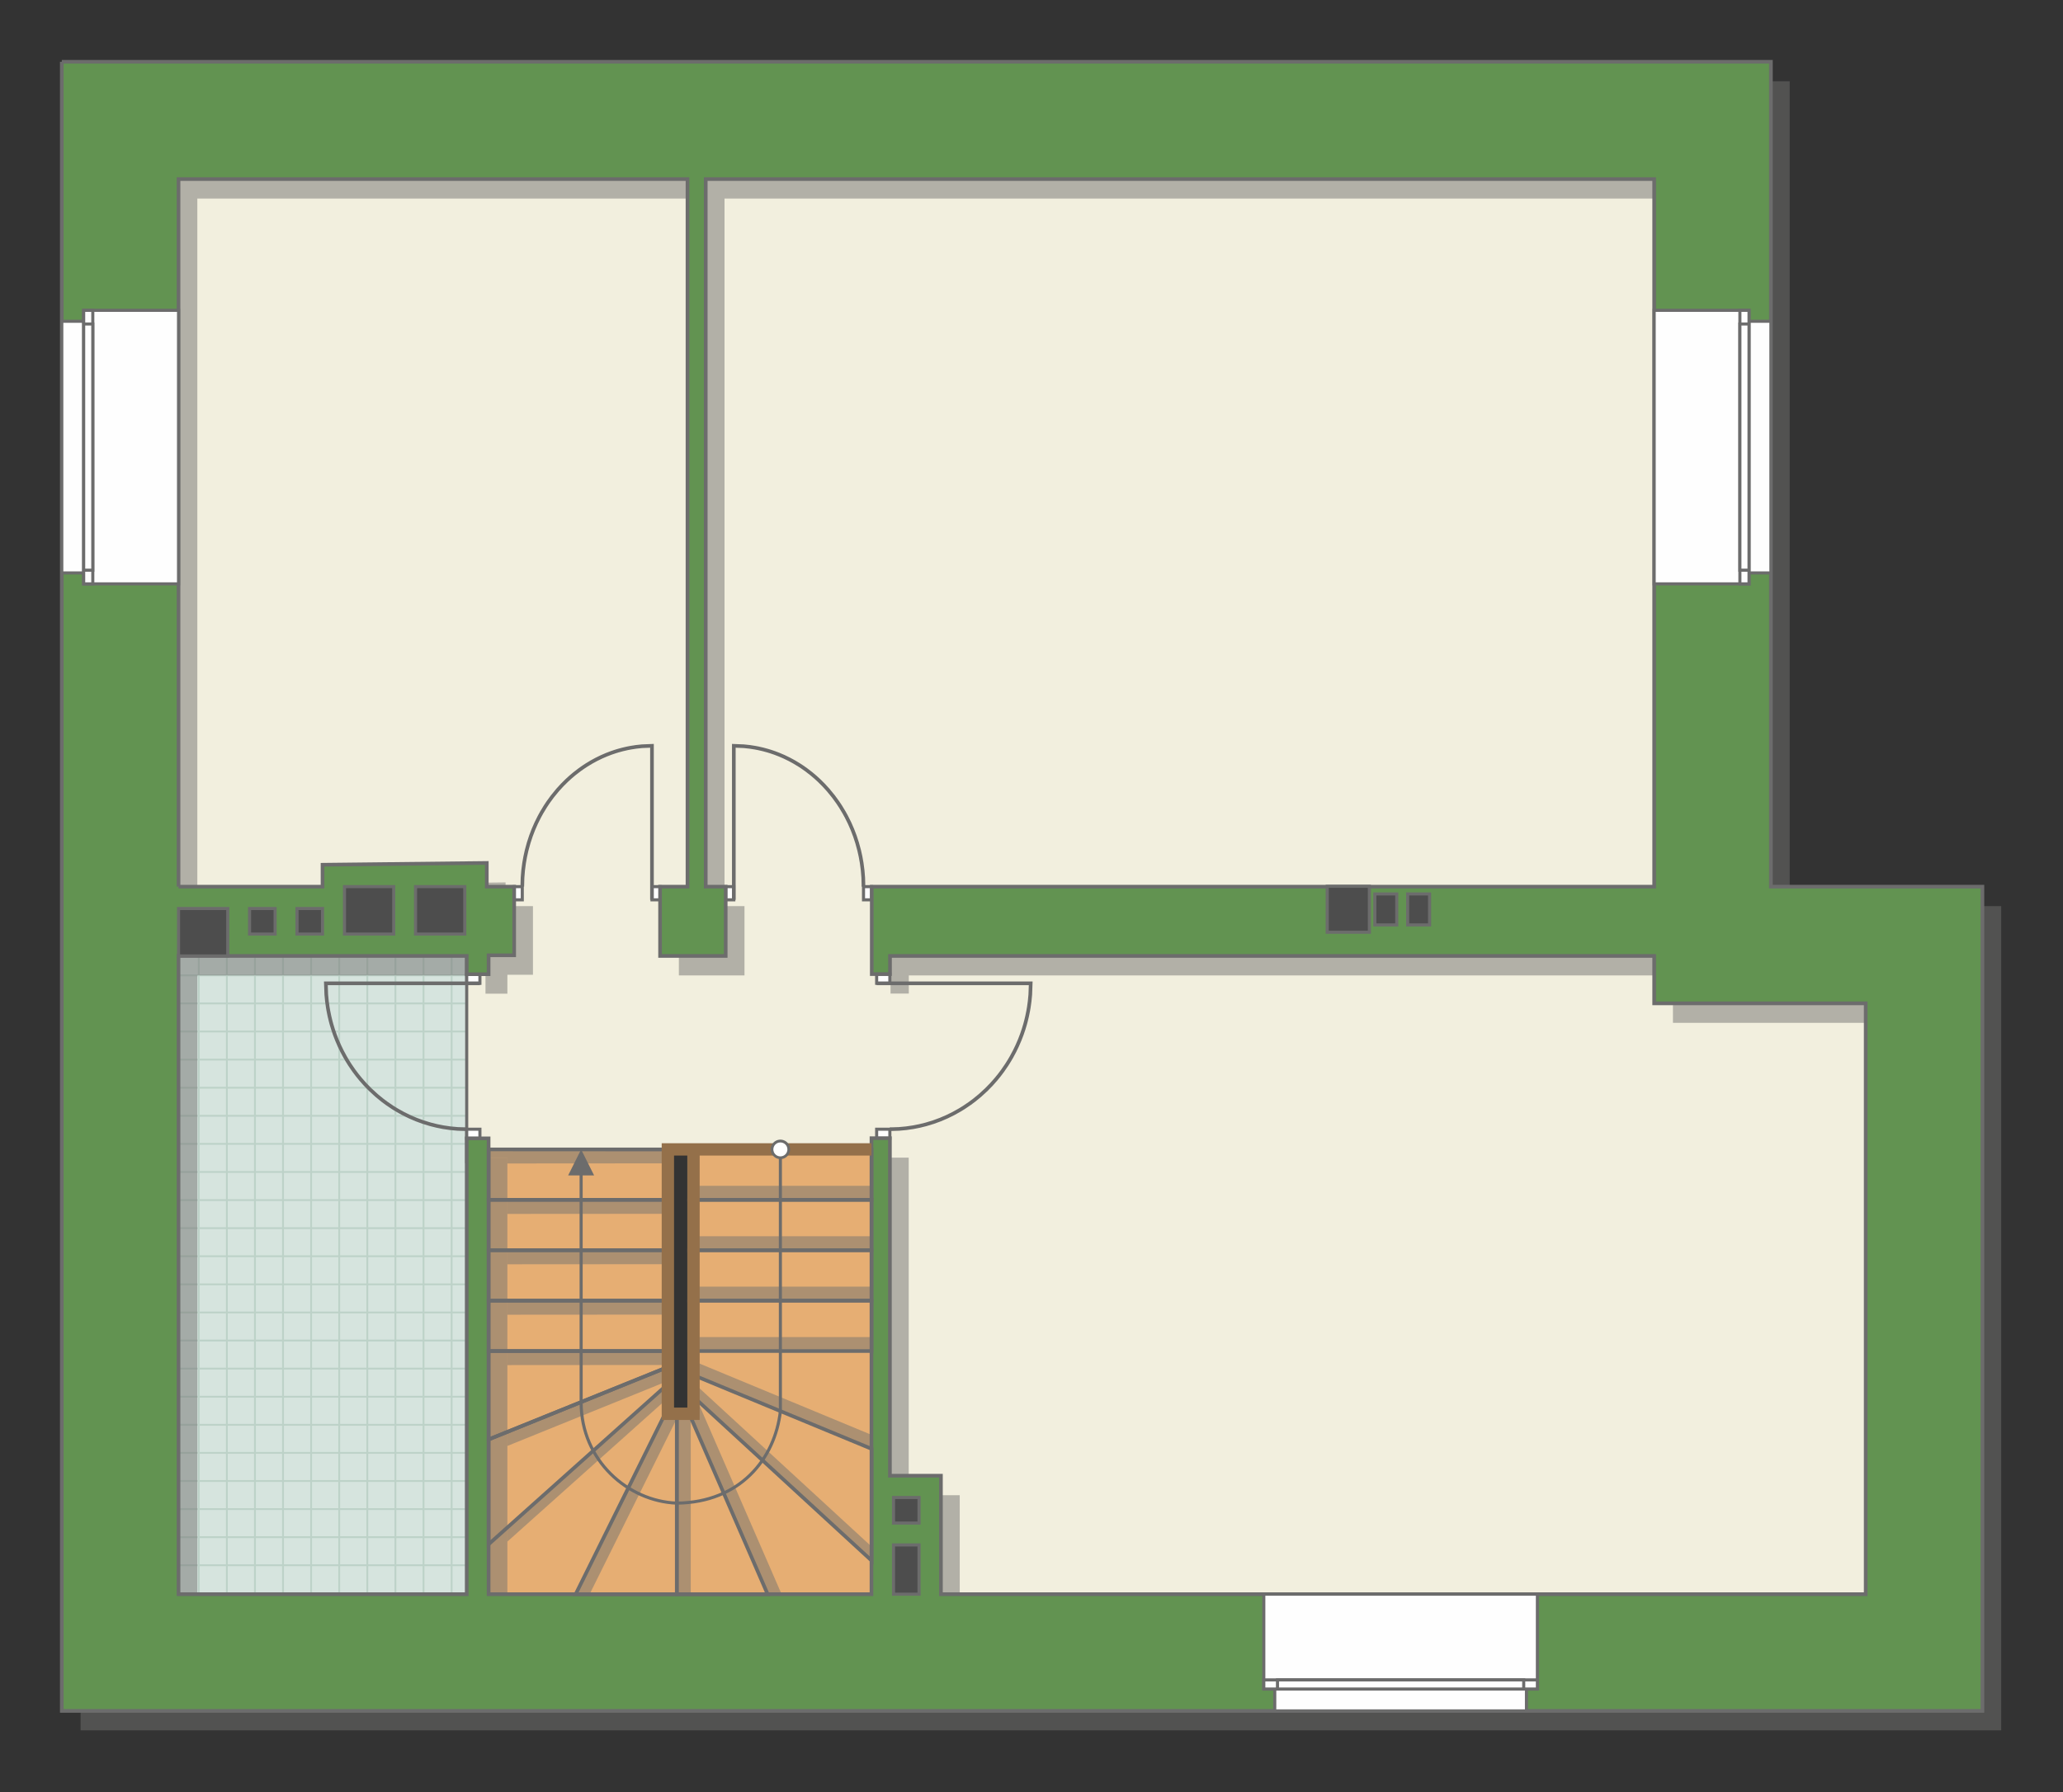 <?xml version="1.0" encoding="UTF-8"?>
<!DOCTYPE svg PUBLIC "-//W3C//DTD SVG 1.1//EN" "http://www.w3.org/Graphics/SVG/1.1/DTD/svg11.dtd">
<!-- Creator: CorelDRAW -->
<svg xmlns="http://www.w3.org/2000/svg" xml:space="preserve" width="113.052mm" height="98.228mm" version="1.1" style="shape-rendering:geometricPrecision; text-rendering:geometricPrecision; image-rendering:optimizeQuality; fill-rule:evenodd; clip-rule:evenodd"
viewBox="0 0 14626.97 12708.98"
 xmlns:xlink="http://www.w3.org/1999/xlink"
 xmlns:xodm="http://www.corel.com/coreldraw/odm/2003">
 <rect x="0" y="0" width="14626.97" height="12708.98" fill="#333333" stroke="none"/>
 <defs>
  <style type="text/css">
   <![CDATA[
    .str4 {stroke:#94704A;stroke-width:87.58;stroke-miterlimit:22.926}
    .str2 {stroke:#6C6C6C;stroke-width:21.85;stroke-miterlimit:22.926}
    .str0 {stroke:#6C6C6C;stroke-width:21.9;stroke-miterlimit:22.926}
    .str3 {stroke:#6C6C6C;stroke-width:25.88;stroke-miterlimit:22.926}
    .str1 {stroke:#BDD2C8;stroke-width:12.94;stroke-miterlimit:22.926}
    .fil2 {fill:none}
    .fil5 {fill:#FEFEFE}
    .fil1 {fill:#D6E4DE}
    .fil7 {fill:#4D4D4D}
    .fil6 {fill:#629351}
    .fil0 {fill:#E6AE73}
    .fil3 {fill:#F2EFDE}
    .fil9 {fill:white}
    .fil8 {fill:#6C6C6C;fill-rule:nonzero}
    .fil4 {fill:#727271;fill-opacity:0.502}
   ]]>
  </style>
    <clipPath id="id0">
     <path d="M3309.01 11305.07l-2043.21 0 0 -4526.19 2043.21 0 0 4526.19z"/>
    </clipPath>
 </defs>
 <g id="пол">
  <g id="_1967989199184">
   <polygon class="fil0 str0" points="4735.34,8150.98 4735.34,10025.74 4916.97,10025.74 4916.97,8150.98 6180,8150.98 6178.9,11334.99 3426.81,11334.99 3426.81,8150.98 "/>
   <polygon class="fil1" points="3309.01,11305.07 1265.8,11305.07 1265.8,6778.88 3309.01,6778.88 "/>
   <g style="clip-path:url(#id0)">
    <g>
     <path id="_1" class="fil2 str1" d="M4990.54 12290.51l0 -8002.58m-199.22 8002.58l0 -8002.58m-199.22 8002.58l0 -8002.58m-199.22 8002.58l0 -8002.58m-199.22 8002.58l0 -8002.58m-199.22 8002.58l0 -8002.58m-199.22 8002.58l0 -8002.58m-199.22 8002.58l0 -8002.58m2988.23 8002.68l0 -8002.58m-199.22 8002.58l0 -8002.58m-199.22 8002.58l0 -8002.58m-199.22 8002.58l0 -8002.58m-199.22 8002.58l0 -8002.58m-199.22 8002.58l0 -8002.58m-199.22 8002.58l0 -8002.58m-199.22 8002.58l0 -8002.58m2988.34 8002.48l0 -8002.58m-199.22 8002.58l0 -8002.58m-199.22 8002.58l0 -8002.58m-199.22 8002.58l0 -8002.58m-199.22 8002.58l0 -8002.58m-199.22 8002.58l0 -8002.58m-199.22 8002.58l0 -8002.58m-199.22 8002.58l0 -8002.58m2988.23 8002.68l0 -8002.58m-199.22 8002.58l0 -8002.58m-199.22 8002.58l0 -8002.58m-199.22 8002.58l0 -8002.58m-199.22 8002.58l0 -8002.58m-199.22 8002.58l0 -8002.58m-199.22 8002.58l0 -8002.58m-199.22 8002.58l0 -8002.58"/>
     <path class="fil2 str1" d="M11596.33 9705.44l-13086.91 0m13086.91 199.22l-13086.91 0m13086.91 199.22l-13086.91 0m13086.91 199.22l-13086.91 0m13086.91 199.22l-13086.91 0m13086.91 199.22l-13086.91 0m13086.91 199.22l-13086.91 0m13086.91 199.22l-13086.91 0m13087.07 -2988.23l-13086.91 0m13086.91 199.22l-13086.91 0m13086.91 199.22l-13086.91 0m13086.91 199.22l-13086.91 0m13086.91 199.22l-13086.91 0m13086.91 199.22l-13086.91 0m13086.91 199.22l-13086.91 0m13086.91 199.22l-13086.91 0m13086.74 -2988.34l-13086.91 0m13086.91 199.22l-13086.91 0m13086.91 199.22l-13086.91 0m13086.91 199.22l-13086.91 0m13086.91 199.22l-13086.91 0m13086.91 199.22l-13086.91 0m13086.91 199.22l-13086.91 0m13086.91 199.22l-13086.91 0m13087.07 -2988.23l-13086.91 0m13086.91 199.22l-13086.91 0m13086.91 199.22l-13086.91 0m13086.91 199.22l-13086.91 0m13086.91 199.22l-13086.91 0m13086.91 199.22l-13086.91 0m13086.91 199.22l-13086.91 0m13086.91 199.22l-13086.91 0"/>
     <path class="fil2 str1" d="M11166.23 12290.61l0 -8002.58m-199.22 8002.58l0 -8002.58m-199.22 8002.58l0 -8002.58m-199.22 8002.58l0 -8002.58m-199.22 8002.58l0 -8002.58m-199.22 8002.58l0 -8002.58m-199.22 8002.58l0 -8002.58m-199.22 8002.58l0 -8002.58m1593.68 8002.68l0 -8002.58"/>
     <path class="fil2 str1" d="M-1379.82 12375.38l0 -8002.58m-199.22 8002.58l0 -8002.58m-199.22 8002.58l0 -8002.58m-199.22 8002.58l0 -8002.58m-199.22 8002.58l0 -8002.58m-199.22 8002.58l0 -8002.58m-199.22 8002.58l0 -8002.58m-199.22 8002.58l0 -8002.58m2988.23 8002.68l0 -8002.58m-199.22 8002.58l0 -8002.58m-199.22 8002.58l0 -8002.58m-199.22 8002.58l0 -8002.58m-199.22 8002.58l0 -8002.58m-199.22 8002.58l0 -8002.58m-199.22 8002.58l0 -8002.58m-199.22 8002.58l0 -8002.58m2988.34 8002.48l0 -8002.58m-199.22 8002.58l0 -8002.58m-199.22 8002.58l0 -8002.58m-199.22 8002.58l0 -8002.58m-199.22 8002.58l0 -8002.58m-199.22 8002.58l0 -8002.58m-199.22 8002.58l0 -8002.58m-199.22 8002.58l0 -8002.58m2988.23 8002.68l0 -8002.58m-199.22 8002.58l0 -8002.58m-199.22 8002.58l0 -8002.58m-199.22 8002.58l0 -8002.58m-199.22 8002.58l0 -8002.58m-199.22 8002.58l0 -8002.58m-199.22 8002.58l0 -8002.58m-199.22 8002.58l0 -8002.58"/>
    </g>
   </g>
   <polygon class="fil2" points="3309.01,11305.07 1265.8,11305.07 1265.8,6778.88 3309.01,6778.88 "/>
   <polygon class="fil3 str0" points="846.25,1179.2 969.2,6385.76 3309.01,6778.88 3309.01,8230.93 3464.27,8150.98 6258.53,8152.65 6276.13,11550.83 13601.63,11537.15 13481.28,6775.29 12031.78,6403.75 11979.46,1165.71 1299.27,649.11 "/>
  </g>
 </g>
 <g id="тень">
  <g id="_1967989201152">
   <path class="fil4" d="M571.34 576.25l12117.82 0 0 5849.36 1499.67 0 0 5845.22 -13617.49 0 0 -11694.59zm827.66 5849.36l1020.97 0 0 -155.26 1164.57 -12.81 0 168.07 194.2 0 0 486.99 -181.26 0 0 134.04 -155.26 0 0 -129.64 -2043.21 0 0 4526.19 2043.21 0 0 -3232.62 155.26 0 0 3232.62 2714.63 0 0 -3233.66 130.74 0 0 2393.49 361.75 0 0 840.17 6556.58 0 0 -4189.92 -1499.67 0 0 -336.26 -5418.02 0 0 128.72 -129.38 0 0 -620.12 5547.4 0 0 -5017.64 -6724.52 0 0 5017.64 141.54 0 0 491.39 -465.26 0 0 -491.39 194.33 0 0 -5017.64 -3608.61 0 0 5017.64z"/>
   <g>
    <polygon class="fil4" points="6179.56,8508.23 4916.97,8509.04 4916.97,8409.2 6179.56,8409.3 "/>
    <polygon class="fil4" points="6179.56,8865.89 4916.97,8866.71 4916.97,8766.86 6179.56,8766.97 "/>
    <polygon class="fil4" points="6179.56,9223.13 4916.97,9223.95 4916.97,9124.1 6179.56,9124.2 "/>
    <polygon class="fil4" points="6179.56,9580.79 4916.97,9581.61 4916.97,9481.76 6179.56,9481.87 "/>
    <polygon class="fil4" points="4735.34,8249.91 3597.47,8250.72 3597.47,8210.57 3464.27,8210.57 3464.27,8150.88 4735.34,8150.98 "/>
    <polygon class="fil4" points="4735.34,8607.57 3597.47,8608.38 3597.47,8508.54 4735.34,8508.64 "/>
    <polygon class="fil4" points="4735.34,8964.81 3597.47,8965.62 3597.47,8865.78 4735.34,8865.88 "/>
    <polygon class="fil4" points="4735.34,9322.47 3597.47,9323.28 3597.47,9223.44 4735.34,9223.54 "/>
    <polygon class="fil4" points="4735.34,9679.72 3597.47,9680.53 3597.47,9580.69 4735.34,9580.79 "/>
    <polygon class="fil4" points="4735.34,9792.93 3597.47,10253.77 3597.47,10153.93 4735.34,9694 "/>
    <polygon class="fil4" points="6180,10274.54 4916.97,9751.81 4916.97,9651.97 6180,10175.62 "/>
    <polygon class="fil4" points="4735.34,9913.85 3597.47,10931.97 3597.47,10832.13 4735.34,9814.92 "/>
    <polygon class="fil4" points="6180,11067.01 4916.97,9905.69 4916.97,9805.84 6180,10968.08 "/>
    <polygon class="fil4" points="4798.59,11305.07 4797.77,10025.74 4897.62,10025.74 4897.51,11305.07 "/>
    <polygon class="fil4" points="5442.65,11305.07 4886.7,10025.74 4943.48,9930.05 5541.58,11305.07 "/>
    <polygon class="fil4" points="4081.55,11305.07 4735.34,9985.59 4835.19,9985.59 4180.48,11305.07 "/>
   </g>
  </g>
 </g>
 <g id="двери">
  <g id="_1967989203648">
   <g>
    <polygon class="fil5 str2" points="4622.58,6287.49 4622.58,6381.15 4680.07,6381.15 4680.07,6287.49 "/>
    <polyline class="fil2 str3" points="4622.58,6381.15 4622.58,5288.89 4551.8,5291.8 4509.81,5296.33 4472.14,5302.19 4447.69,5306.93 4414.26,5314.63 4382.33,5323.33 4361.9,5329.6 4332.84,5339.48 4300.39,5351.92 4265.66,5366.91 4227.4,5385.57 4194.45,5403.51 4159.13,5424.82 4136.51,5439.65 4109.87,5458.41 4072.16,5487.49 4044.41,5510.96 4018.41,5534.68 3986.08,5566.78 3953.9,5602.02 3916.18,5648.16 3886.21,5689.3 3866.13,5719.58 3840.03,5762.82 3824.39,5791.35 3801.63,5837.16 3781.7,5882.77 3763.88,5929.53 3748.07,5977.96 3733.73,6030.68 3723.72,6075.94 3715.93,6119.9 3709.15,6171.65 3704.88,6223.74 3703.04,6287.49 "/>
    <polygon class="fil5 str2" points="3703.04,6381.15 3645.53,6381.15 3645.53,6287.49 3703.04,6287.49 "/>
   </g>
   <g>
    <polygon class="fil5 str2" points="5202.83,6287.49 5202.83,6381.15 5145.33,6381.15 5145.33,6287.49 "/>
    <polyline class="fil2 str3" points="5202.83,6381.15 5202.83,5288.89 5273.6,5291.8 5315.6,5296.33 5353.26,5302.19 5377.71,5306.93 5411.15,5314.63 5443.08,5323.33 5463.51,5329.6 5492.57,5339.48 5525.02,5351.92 5559.74,5366.91 5598,5385.57 5630.95,5403.51 5666.27,5424.82 5688.89,5439.65 5715.53,5458.41 5753.25,5487.49 5781,5510.96 5806.99,5534.68 5839.32,5566.78 5871.5,5602.02 5909.23,5648.16 5939.19,5689.3 5959.27,5719.58 5985.37,5762.82 6001.01,5791.35 6023.77,5837.16 6043.71,5882.77 6061.52,5929.53 6077.33,5977.96 6091.67,6030.68 6101.68,6075.94 6109.47,6119.9 6116.25,6171.65 6120.52,6223.74 6122.36,6287.49 "/>
    <polygon class="fil5 str2" points="6122.36,6381.15 6179.87,6381.15 6179.87,6287.49 6122.36,6287.49 "/>
   </g>
   <g>
    <polygon class="fil5 str2" points="3309.01,6973.21 3402.67,6973.21 3402.67,6908.52 3309.01,6908.52 "/>
    <polyline class="fil2 str3" points="3402.67,6973.21 2310.41,6973.21 2313.33,7052.84 2317.85,7100.09 2323.71,7142.46 2328.45,7169.97 2336.15,7207.58 2344.86,7243.51 2351.12,7266.5 2361,7299.19 2373.44,7335.69 2388.43,7374.77 2407.09,7417.81 2425.03,7454.88 2446.34,7494.62 2461.17,7520.06 2479.93,7550.04 2509.02,7592.48 2532.49,7623.7 2556.2,7652.94 2588.3,7689.31 2623.54,7725.52 2669.68,7767.96 2710.83,7801.67 2741.1,7824.26 2784.34,7853.62 2812.87,7871.23 2858.68,7896.83 2904.29,7919.26 2951.05,7939.3 2999.48,7957.09 3052.2,7973.22 3097.46,7984.49 3141.42,7993.25 3193.18,8000.87 3245.26,8005.68 3309.01,8007.75 "/>
    <polygon class="fil5 str2" points="3402.67,8007.75 3402.67,8072.44 3309.01,8072.44 3309.01,8007.75 "/>
   </g>
   <g>
    <polygon class="fil5 str2" points="6309.25,6973.21 6215.59,6973.21 6215.59,6908.52 6309.25,6908.52 "/>
    <polyline class="fil2 str3" points="6215.59,6973.21 7307.85,6973.21 7304.94,7052.84 7300.41,7100.09 7294.55,7142.46 7289.81,7169.97 7282.11,7207.58 7273.41,7243.51 7267.15,7266.5 7257.26,7299.19 7244.83,7335.69 7229.83,7374.77 7211.17,7417.81 7193.23,7454.88 7171.92,7494.62 7157.09,7520.06 7138.33,7550.04 7109.25,7592.48 7085.78,7623.7 7062.06,7652.94 7029.96,7689.31 6994.72,7725.52 6948.58,7767.96 6907.44,7801.67 6877.16,7824.26 6833.92,7853.62 6805.39,7871.23 6759.58,7896.83 6713.97,7919.26 6667.21,7939.3 6618.79,7957.09 6566.06,7973.22 6520.8,7984.49 6476.84,7993.25 6425.09,8000.87 6373,8005.68 6309.25,8007.75 "/>
    <polygon class="fil5 str2" points="6215.59,8007.75 6215.59,8072.44 6309.25,8072.44 6309.25,8007.75 "/>
   </g>
  </g>
 </g>
 <g id="стена">
  <path class="fil6 str3" d="M438.14 438.13l12117.82 0 0 5849.36 1499.67 0 0 5845.22 -13617.49 0 0 -11694.59zm827.66 5849.36l1020.97 0 0 -155.26 1164.57 -12.81 0 168.07 194.2 0 0 486.99 -181.26 0 0 134.04 -155.26 0 0 -129.64 -2043.21 0 0 4526.19 2043.21 0 0 -3232.62 155.26 0 0 3232.62 2714.63 0 0 -3233.66 130.74 0 0 2393.49 361.75 0 0 840.17 6556.58 0 0 -4189.92 -1499.67 0 0 -336.26 -5418.02 0 0 128.72 -129.38 0 0 -620.12 5547.4 0 0 -5017.64 -6724.52 0 0 5017.64 141.54 0 0 491.39 -465.26 0 0 -491.39 194.33 0 0 -5017.64 -3608.61 0 0 5017.64z"/>
 </g>
 <g id="окно">
  <g id="_1967989226016">
   <g>
    <polygon class="fil5 str2" points="438.14,4062.86 438.14,2278.24 593.27,2278.24 593.27,2200.63 1265.8,2200.63 1265.8,4140.45 593.27,4140.45 593.27,4062.86 "/>
    <polygon class="fil5 str2" points="657.96,3663.49 657.96,4140.45 593.27,4140.45 593.27,2200.65 657.96,2200.65 "/>
    <polygon class="fil5 str2" points="625.61,4043.46 657.96,4043.46 657.96,2297.63 593.27,2297.63 593.27,4043.46 "/>
   </g>
   <g>
    <polygon class="fil5 str2" points="12555.96,4062.86 12555.96,2278.24 12400.83,2278.24 12400.83,2200.63 11728.3,2200.63 11728.3,4140.45 12400.83,4140.45 12400.83,4062.86 "/>
    <polygon class="fil5 str2" points="12336.14,3663.49 12336.14,4140.45 12400.83,4140.45 12400.83,2200.65 12336.14,2200.65 "/>
    <polygon class="fil5 str2" points="12368.49,4043.46 12336.14,4043.46 12336.14,2297.63 12400.83,2297.63 12400.83,4043.46 "/>
   </g>
   <g>
    <polygon class="fil5 str2" points="10822.77,12132.73 9038.15,12132.73 9038.15,11977.6 8960.55,11977.6 8960.55,11305.07 10900.36,11305.07 10900.36,11977.6 10822.77,11977.6 "/>
    <polygon class="fil5 str2" points="10423.41,11912.91 10900.36,11912.91 10900.36,11977.6 8960.56,11977.6 8960.56,11912.91 "/>
    <polygon class="fil5 str2" points="10803.38,11945.25 10803.38,11912.91 9057.55,11912.91 9057.55,11977.6 10803.38,11977.6 "/>
   </g>
  </g>
 </g>
 <g id="ВК">
  <g id="_1967989175472">
   <polygon class="fil7 str0" points="2946.35,6287.49 3295.3,6287.49 3295.3,6623.75 2946.35,6623.75 "/>
   <polygon class="fil7 str0" points="2442.54,6287.49 2791.48,6287.49 2791.48,6623.75 2442.54,6623.75 "/>
   <polygon class="fil7 str0" points="2105.76,6442.62 2286.76,6442.62 2286.76,6623.75 2105.76,6623.75 "/>
   <polygon class="fil7 str0" points="1769.48,6442.62 1950.49,6442.62 1950.49,6623.75 1769.48,6623.75 "/>
   <polygon class="fil7 str0" points="1265.8,6442.62 1614.87,6442.62 1614.87,6778.88 1265.8,6778.88 "/>
   <polygon class="fil7 str0" points="9980.6,6339.24 10135.86,6339.24 10135.86,6559.06 9980.6,6559.06 "/>
   <polygon class="fil7 str0" points="9747.84,6339.24 9903.1,6339.24 9903.1,6559.06 9747.84,6559.06 "/>
   <polygon class="fil7 str0" points="9410.28,6285.16 9709.02,6285.16 9709.02,6610.82 9410.28,6610.82 "/>
   <polygon class="fil7 str0" points="6335.13,10955.87 6516.13,10955.87 6516.13,11305.07 6335.13,11305.07 "/>
   <polygon class="fil7 str0" points="6335.13,10619.6 6516.13,10619.6 6516.13,10800.74 6335.13,10800.74 "/>
  </g>
 </g>
 <g id="Линии">
  <g id="_1967989184496">
   <g>
    <polygon class="fil2 str3" points="4757.44,8150.98 4757.44,8508.44 3464.27,8508.44 3464.27,8150.98 "/>
    <polygon class="fil2 str3" points="4757.44,8508.44 4757.44,8865.89 3464.27,8865.89 3464.27,8508.44 "/>
    <polygon class="fil2 str3" points="4757.44,8865.89 4757.44,9223.34 3464.27,9223.34 3464.27,8865.89 "/>
    <polygon class="fil2 str3" points="4757.44,9223.34 4757.44,9580.79 3464.27,9580.79 3464.27,9223.34 "/>
    <polygon class="fil2 str3" points="6179.56,8150.98 6179.56,8508.44 4886.39,8508.44 4886.39,8150.98 "/>
    <polygon class="fil2 str3" points="6179.56,8508.44 6179.56,8865.89 4886.39,8865.89 4886.39,8508.44 "/>
    <polygon class="fil2 str3" points="6179.56,8865.89 6179.56,9223.34 4886.39,9223.34 4886.39,8865.89 "/>
    <polygon class="fil2 str3" points="6179.56,9223.34 6179.56,9580.79 4886.39,9580.79 4886.39,9223.34 "/>
    <polygon class="fil2 str3" points="3464.27,10207.78 4757.44,9685.08 4757.44,9580.79 3464.27,9580.79 "/>
    <polygon class="fil2 str3" points="3464.27,10951.21 4757.44,9795.18 4757.44,9685.08 3464.27,10207.78 "/>
    <polygon class="fil2 str3" points="4081.55,11305.07 4798.59,11305.07 4798.59,10025.74 4757.44,10025.74 4757.44,9940.99 "/>
    <polygon class="fil2 str3" points="5442.65,11305.07 4798.59,11305.07 4798.59,10025.74 4886.7,10025.74 "/>
    <polygon class="fil2 str3" points="4886.7,9877.86 6180,11067.01 6180,10274.54 4886.7,9739.29 "/>
   </g>
   <polyline class="fil2 str4" points="6178.9,8150.97 4735.34,8150.98 4735.34,10025.74 4916.97,10025.74 4916.97,8150.98 "/>
   <g>
    <g>
     <path class="fil8" d="M5602.15 8150.6l0 0 -0.09 3.52 -0.26 3.49 -0.44 3.45 -0.62 3.4 -0.76 3.34 -0.93 3.29 -1.09 3.21 -1.24 3.14 -1.38 3.05 -1.53 2.98 -1.67 2.9 -1.79 2.79 -1.93 2.7 -2.04 2.6 -2.16 2.5 -2.28 2.39 -2.39 2.28 -2.5 2.17 -2.6 2.04 -2.7 1.93 -2.79 1.8 -2.89 1.66 -2.99 1.53 -3.05 1.4 -3.14 1.24 -3.22 1.09 -3.29 0.93 -3.34 0.78 -3.42 0.61 -3.45 0.44 -3.49 0.27 -3.53 0.09 0 -46.01 1.2 -0.03 1.18 -0.09 1.14 -0.16 1.13 -0.19 1.1 -0.26 1.09 -0.31 1.06 -0.36 1.04 -0.4 1.01 -0.47 1 -0.5 0.96 -0.56 0.93 -0.6 0.91 -0.65 0.88 -0.69 0.84 -0.74 0.8 -0.76 0.78 -0.82 0.72 -0.84 0.69 -0.87 0.65 -0.92 0.61 -0.93 0.54 -0.96 0.52 -1 0.45 -1.01 0.41 -1.04 0.35 -1.06 0.31 -1.09 0.26 -1.1 0.19 -1.13 0.16 -1.14 0.09 -1.16 0.03 -1.2 0 0 46.01 0zm-69.01 -69.01l0 0 3.53 0.09 3.49 0.27 3.45 0.44 3.42 0.61 3.34 0.78 3.29 0.93 3.22 1.09 3.14 1.24 3.05 1.4 2.99 1.53 2.89 1.66 2.79 1.8 2.7 1.93 2.6 2.04 2.5 2.17 2.39 2.28 2.28 2.39 2.16 2.5 2.04 2.6 1.93 2.7 1.79 2.79 1.67 2.9 1.53 2.98 1.38 3.05 1.24 3.14 1.09 3.21 0.93 3.29 0.76 3.34 0.62 3.4 0.44 3.45 0.26 3.49 0.09 3.52 -46.01 0 -0.03 -1.2 -0.09 -1.16 -0.16 -1.14 -0.19 -1.13 -0.26 -1.1 -0.31 -1.09 -0.35 -1.06 -0.41 -1.04 -0.45 -1.01 -0.52 -1 -0.54 -0.96 -0.61 -0.93 -0.65 -0.92 -0.69 -0.87 -0.72 -0.84 -0.78 -0.82 -0.8 -0.76 -0.84 -0.74 -0.88 -0.69 -0.91 -0.65 -0.93 -0.6 -0.96 -0.56 -1 -0.5 -1.01 -0.47 -1.04 -0.4 -1.06 -0.36 -1.09 -0.31 -1.1 -0.26 -1.13 -0.19 -1.14 -0.16 -1.18 -0.09 -1.2 -0.03 0 0 0 -46.01zm-69.01 69.01l0 0 0.09 -3.52 0.26 -3.49 0.44 -3.45 0.62 -3.4 0.76 -3.34 0.93 -3.29 1.09 -3.21 1.24 -3.14 1.38 -3.05 1.53 -2.98 1.67 -2.9 1.79 -2.79 1.93 -2.7 2.04 -2.6 2.16 -2.5 2.28 -2.39 2.39 -2.28 2.5 -2.17 2.6 -2.04 2.7 -1.93 2.79 -1.8 2.89 -1.66 2.99 -1.53 3.05 -1.4 3.14 -1.24 3.22 -1.09 3.29 -0.93 3.34 -0.78 3.42 -0.61 3.45 -0.44 3.49 -0.27 3.53 -0.09 0 46.01 -1.2 0.03 -1.18 0.09 -1.14 0.16 -1.13 0.19 -1.1 0.26 -1.09 0.31 -1.06 0.36 -1.04 0.4 -1.01 0.47 -1 0.5 -0.96 0.56 -0.93 0.6 -0.91 0.65 -0.88 0.69 -0.84 0.74 -0.8 0.76 -0.78 0.82 -0.72 0.84 -0.69 0.87 -0.65 0.92 -0.61 0.93 -0.54 0.96 -0.52 1 -0.45 1.01 -0.41 1.04 -0.35 1.06 -0.31 1.09 -0.26 1.1 -0.19 1.13 -0.16 1.14 -0.09 1.16 -0.03 1.2 0 0 -46.01 0zm69.01 69.01l-3.53 -0.09 -3.49 -0.27 -3.45 -0.44 -3.42 -0.61 -3.34 -0.78 -3.29 -0.93 -3.22 -1.09 -3.14 -1.24 -3.05 -1.4 -2.99 -1.53 -2.89 -1.66 -2.79 -1.8 -2.7 -1.93 -2.6 -2.04 -2.5 -2.17 -2.39 -2.28 -2.28 -2.39 -2.16 -2.5 -2.04 -2.6 -1.93 -2.7 -1.79 -2.79 -1.67 -2.9 -1.53 -2.98 -1.38 -3.05 -1.24 -3.14 -1.09 -3.21 -0.93 -3.29 -0.76 -3.34 -0.62 -3.4 -0.44 -3.45 -0.26 -3.49 -0.09 -3.52 46.01 0 0.03 1.2 0.09 1.16 0.16 1.14 0.19 1.13 0.26 1.1 0.31 1.09 0.35 1.06 0.41 1.04 0.45 1.01 0.52 1 0.54 0.96 0.61 0.93 0.65 0.92 0.69 0.87 0.72 0.84 0.78 0.82 0.8 0.76 0.84 0.74 0.88 0.69 0.91 0.65 0.93 0.6 0.96 0.56 1 0.5 1.01 0.47 1.04 0.4 1.06 0.36 1.09 0.31 1.1 0.26 1.13 0.19 1.14 0.16 1.18 0.09 1.2 0.03 0 46.01zm10.78 1788.58l-21.76 -2.46 -0.08 1.23 0 -188.64 0.01 -158 0.01 -131.74 0 -109.86 0.01 -92.35 0.01 -79.23 0 -70.47 0.01 -66.09 0.01 -66.1 0 -70.47 0.01 -79.22 0.01 -92.35 0 -109.86 0.01 -131.75 -0.01 -158 0 -188.64 21.92 0 0 188.64 -0.01 158 -0.01 131.75 0 109.86 -0.01 92.35 -0.01 79.22 0 70.47 -0.01 66.1 -0.01 66.09 0 70.47 -0.01 79.23 -0.01 92.35 0 109.86 -0.01 131.74 0.01 158 0 188.64 -0.08 1.23zm0.08 -1.23l0 0.54 -0.08 0.69 0.08 -1.23zm-745.82 663.35l0.83 -21.89 -0.53 0 40.91 -1.31 39.72 -3.01 38.56 -4.67 37.38 -6.28 36.19 -7.83 35.01 -9.33 33.83 -10.78 32.64 -12.19 31.49 -13.53 30.29 -14.84 29.12 -16.11 27.96 -17.3 26.78 -18.46 25.6 -19.58 24.41 -20.64 23.26 -21.66 22.07 -22.62 20.9 -23.53 19.7 -24.41 18.55 -25.24 17.34 -26.01 16.16 -26.74 14.97 -27.42 13.78 -28.05 12.59 -28.62 11.39 -29.18 10.2 -29.64 8.99 -30.07 7.79 -30.47 6.57 -30.79 5.37 -31.09 4.15 -31.31 21.76 2.46 -4.26 32.16 -5.52 31.92 -6.75 31.65 -8 31.32 -9.25 30.92 -10.48 30.5 -11.72 30 -12.95 29.47 -14.19 28.9 -15.44 28.24 -16.65 27.57 -17.91 26.83 -19.12 26.04 -20.35 25.19 -21.57 24.31 -22.82 23.37 -24.01 22.36 -25.24 21.34 -26.46 20.22 -27.66 19.08 -28.87 17.87 -30.08 16.63 -31.27 15.31 -32.47 13.97 -33.65 12.55 -34.84 11.11 -36.02 9.59 -37.2 8.03 -38.36 6.46 -39.54 4.77 -40.7 3.09 -41.84 1.33 -0.53 0zm0.53 0l-0.41 0 -0.12 0 0.53 0zm-0.53 0l0.41 -10.95 0 0 0 0 0 0 0 0 0 0 0.41 -10.95 -0.83 21.89zm0.53 0l-0.41 0 -0.12 0 0.53 0zm-689.28 -723.89l21.89 0 0.01 0 0.93 37.59 2.82 36.84 4.62 36.07 6.35 35.3 8.03 34.47 9.66 33.61 11.24 32.75 12.77 31.85 14.21 30.94 15.62 29.98 16.95 28.99 18.24 28 19.47 26.96 20.64 25.92 21.76 24.8 22.82 23.7 23.82 22.55 24.75 21.39 25.63 20.17 26.47 18.95 27.25 17.69 27.93 16.39 28.61 15.09 29.19 13.74 29.72 12.38 30.21 10.97 30.61 9.55 30.97 8.09 31.28 6.61 31.53 5.1 31.71 3.58 31.84 1.99 -0.83 21.89 -32.93 -2.07 -32.77 -3.69 -32.57 -5.28 -32.29 -6.82 -31.98 -8.35 -31.6 -9.86 -31.14 -11.31 -30.65 -12.77 -30.09 -14.15 -29.49 -15.55 -28.79 -16.91 -28.08 -18.23 -27.27 -19.52 -26.43 -20.79 -25.5 -22.03 -24.54 -23.25 -23.52 -24.43 -22.43 -25.58 -21.28 -26.72 -20.09 -27.82 -18.81 -28.88 -17.49 -29.93 -16.11 -30.94 -14.67 -31.92 -13.16 -32.86 -11.61 -33.81 -9.98 -34.67 -8.29 -35.55 -6.56 -36.38 -4.75 -37.18 -2.9 -37.95 -0.98 -38.7 0.01 0zm21.76 -1677.58l0.13 1677.58 -21.89 0 -0.13 -1677.58 21.89 0zm-10.95 -117.58l92.04 184.06 -184.06 0.01 92.02 -184.07z"/>
    </g>
    <ellipse class="fil9" cx="5532.97" cy="8150.98" rx="49.89" ry="49.45"/>
   </g>
  </g>
 </g>
 <g id="контур">
  <polygon class="fil2" points="-0,0 14626.97,0 14626.97,12708.98 -0,12708.98 "/>
 </g>
</svg>

